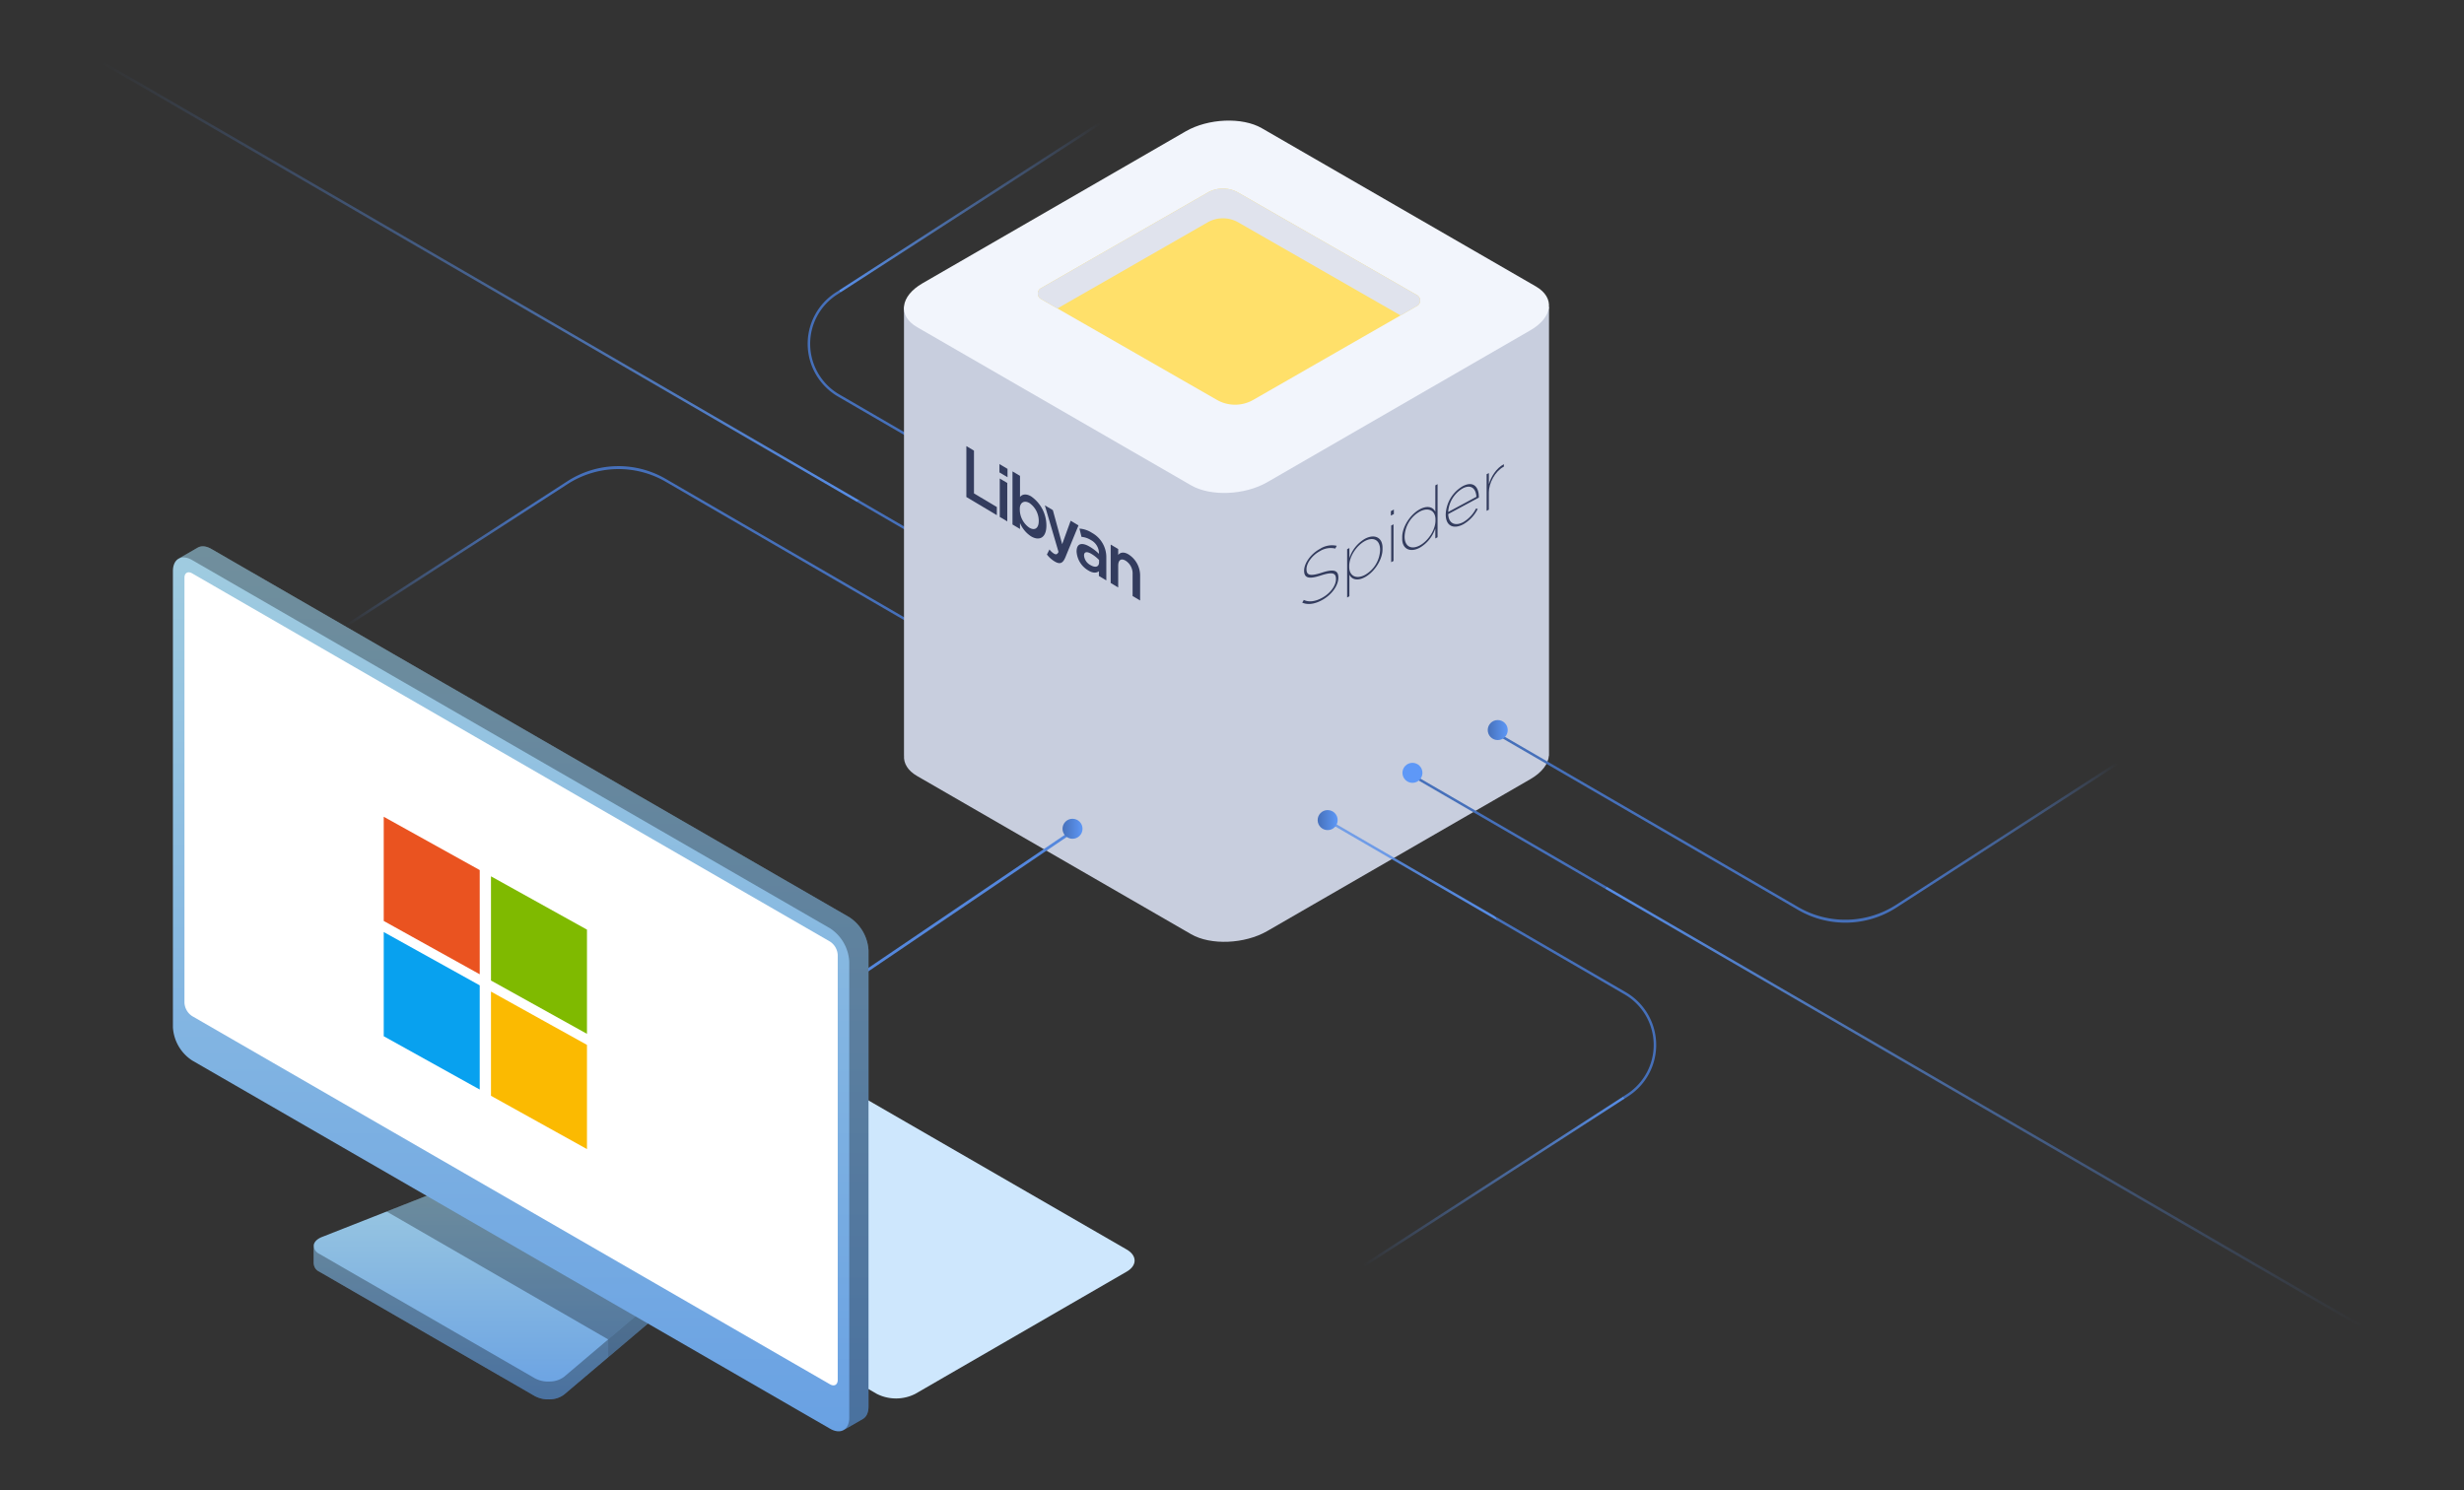 <svg xmlns="http://www.w3.org/2000/svg" xmlns:xlink="http://www.w3.org/1999/xlink" width="873" height="528" viewBox="0 0 873 528">
  <rect x="0" y="0" width="873" height="528" fill="#333333" stroke="none"/>
  <defs>
    <linearGradient id="linear-gradient" x1="0.022" y1="-0.001" x2="0.786" y2="0.799" gradientUnits="objectBoundingBox">
      <stop offset="0" stop-color="#5e98f7" stop-opacity="0"/>
      <stop offset="1" stop-color="#578de6"/>
      <stop offset="1" stop-color="#4670ba"/>
    </linearGradient>
    <linearGradient id="linear-gradient-2" x1="0.972" y1="0.252" x2="0.431" y2="0.779" xlink:href="#linear-gradient"/>
    <linearGradient id="linear-gradient-3" x1="0.244" y1="0.721" x2="0.651" y2="0.454" gradientUnits="objectBoundingBox">
      <stop offset="0" stop-color="#5e98f7" stop-opacity="0"/>
      <stop offset="1" stop-color="#4670ba"/>
    </linearGradient>
    <linearGradient id="linear-gradient-4" x1="-3.376" y1="2.561" x2="-3.368" y2="2.561" gradientUnits="objectBoundingBox">
      <stop offset="0" stop-color="#fff"/>
      <stop offset="0.506" stop-color="#cad1e0"/>
      <stop offset="1" stop-color="#c8cede"/>
    </linearGradient>
    <linearGradient id="linear-gradient-5" x1="0.978" y1="1.001" x2="0.214" y2="0.201" xlink:href="#linear-gradient"/>
    <linearGradient id="linear-gradient-6" x1="0.028" y1="0.748" x2="0.569" y2="0.221" xlink:href="#linear-gradient"/>
    <linearGradient id="linear-gradient-7" x1="0.756" y1="0.279" x2="0.349" y2="0.546" xlink:href="#linear-gradient-3"/>
    <linearGradient id="linear-gradient-8" x1="1" y1="0.5" x2="0" y2="0.5" gradientUnits="objectBoundingBox">
      <stop offset="0" stop-color="#5e98f7"/>
      <stop offset="1" stop-color="#4670ba"/>
    </linearGradient>
    <linearGradient id="linear-gradient-9" x1="-1.874" y1="-17.583" x2="-2.874" y2="-17.583" xlink:href="#linear-gradient-8"/>
    <linearGradient id="linear-gradient-11" x1="0.5" x2="0.5" y2="1" gradientUnits="objectBoundingBox">
      <stop offset="0" stop-color="#a0cce0"/>
      <stop offset="1" stop-color="#69a1e3"/>
    </linearGradient>
  </defs>
  <g id="Group_3282" data-name="Group 3282" transform="translate(1675 3190)">
    <rect id="Rectangle_688" data-name="Rectangle 688" width="873" height="528" transform="translate(-1675 -3190)" fill="none"/>
    <g id="Group_2888" data-name="Group 2888" transform="translate(-1089.548 -445.676)">
      <g id="Group_2879" data-name="Group 2879" transform="translate(-552.452 -2724.324)">
        <path id="Path_14870" data-name="Path 14870" d="M892.325,759.927,551.254,561.938,892.325,759.927l-.222.383L551.031,562.321l.445-.767L892.547,759.543Z" transform="translate(-551.031 -561.554)" fill="url(#linear-gradient)"/>
        <g id="Group_2074" data-name="Group 2074" transform="translate(39.548 7.992)">
          <path id="Path_14871" data-name="Path 14871" d="M963.752,579.554l.1.151.384.593L847.067,655.987a20.728,20.728,0,0,0,.841,35.338L955.187,753.6l-.222.383-.222.384L847.464,692.092a21.615,21.615,0,0,1-.877-36.85Z" transform="translate(-623.089 -579.554)" fill="url(#linear-gradient-2)"/>
          <path id="Path_14872" data-name="Path 14872" d="M595.658,609.826l.481.744L724.2,527.844a33.3,33.3,0,0,1,34.791-.829l107.176,62.216.222-.384.222-.383L758.962,525.977a33.3,33.3,0,0,0-34.789.828Z" transform="translate(-595.658 -384.288)" fill="url(#linear-gradient-3)"/>
        </g>
      </g>
      <g id="Group_2881" data-name="Group 2881" transform="translate(-265.187 -2701.593)">
        <path id="Path_14028" data-name="Path 14028" d="M1102.146,365.421h-48.163l-53.612-30.952c-6.905-3.986-18.966-3.486-26.939,1.12l-51.678,29.832H873.617V524.482h.016c-.2,2.7,1.309,5.3,4.624,7.215l97.112,56.069c6.906,3.985,18.966,3.486,26.94-1.12l93.242-53.835c4.139-2.389,6.346-5.416,6.56-8.334h.036Z" transform="translate(-873.596 -299.445)" fill="url(#linear-gradient-4)"/>
        <path id="Path_14030" data-name="Path 14030" d="M975.367,424.557l-97.112-56.068c-6.905-3.986-6.037-10.952,1.935-15.553L973.431,299.1c7.973-4.6,20.033-5.1,26.939-1.119l97.112,56.068c6.906,3.986,6.039,10.948-1.935,15.553l-93.242,53.835C994.333,428.042,982.273,428.541,975.367,424.557Z" transform="translate(-873.594 -295.293)" fill="#f2f5fc"/>
        <g id="Group_2880" data-name="Group 2880" transform="translate(22.116 115.346)">
          <path id="Path_1" data-name="Path 1" d="M898.549,425.451V443.49l10.8,6.435v-2.887l-8.1-4.823V427.061Z" transform="translate(-898.549 -425.451)" fill="#333c5e"/>
          <path id="Path_2" data-name="Path 2" d="M911.781,432.636l2.862,1.705V437.3l-2.862-1.705Zm.111,5.117,2.662,1.586v13.609l-2.662-1.586Z" transform="translate(-900.055 -426.269)" fill="#333c5e"/>
          <path id="Path_3" data-name="Path 3" d="M919.658,453.852v2.115l-2.663-1.586V435.563l2.663,1.586v7.477c.848-1.085,2.337-1.163,3.938-.206a12.58,12.58,0,0,1,5.411,10.284v.052c0,4.508-2.641,5.486-5.411,3.836a10.4,10.4,0,0,1-3.938-4.739m6.642-.707v-.052a7.759,7.759,0,0,0-3.32-6.331c-1.933-1.084-3.452-.1-3.394,2.2,0,.045,0,.09,0,.136v.052a7.907,7.907,0,0,0,3.249,6.281c.047.032.094.063.141.092,1.825,1.086,3.32.307,3.32-2.377" transform="translate(-900.648 -426.602)" fill="#333c5e"/>
          <path id="Path_4" data-name="Path 4" d="M930.661,466.564l.9-1.784a6.279,6.279,0,0,0,1.563,1.448c.748.446,1.211.334,1.648-.589l-4.842-16.494,2.839,1.692,3.3,12.068,3.012-8.307,2.773,1.651-4.62,11.241c-.923,2.237-1.957,2.65-3.828,1.536a10.064,10.064,0,0,1-2.748-2.462" transform="translate(-902.12 -428.147)" fill="#333c5e"/>
          <path id="Path_5" data-name="Path 5" d="M950.521,475.218V473.54c-.93.744-2.319.639-3.765-.284a8.311,8.311,0,0,1-4.133-6.663v-.049c0-3.013,2-3.269,4.709-1.655a16.435,16.435,0,0,1,3.212,2.48v-.254a5.329,5.329,0,0,0-2.864-4.623,7.544,7.544,0,0,0-3.32-1.125l-.726-2.932a9.344,9.344,0,0,1,4.422,1.5,9.85,9.85,0,0,1,5.1,8.786v8.071Zm.066-5.657a12.945,12.945,0,0,0-2.663-2.129c-1.67-1-2.662-.783-2.662.525v.054a4.267,4.267,0,0,0,2.246,3.344c1.759,1.047,3.079.681,3.079-1.019Z" transform="translate(-903.565 -429.204)" fill="#333c5e"/>
          <path id="Path_6" data-name="Path 6" d="M956.253,464.826l2.662,1.586v2.114c.76-1.046,2.144-1.133,3.632-.23a8.864,8.864,0,0,1,4.133,7.691v8.661l-2.663-1.586v-7.734a5.371,5.371,0,0,0-2.487-4.8c-1.538-.916-2.615-.294-2.615,1.818v7.68l-2.662-1.586Z" transform="translate(-905.116 -429.932)" fill="#333c5e"/>
        </g>
        <path id="Path_7" data-name="Path 7" d="M1032.833,485.425l.572-.953c1.692.862,4.006.6,6.411-.718,3.007-1.617,4.972-4.373,4.972-6.643v-.047c0-2.115-1.166-2.62-5.367-1.269-4.253,1.413-5.917.923-5.917-1.681v-.053c0-2.579,2.36-5.933,5.642-7.7a7.848,7.848,0,0,1,5.915-1.07l-.521.977a7.177,7.177,0,0,0-5.447.921c-2.857,1.538-4.746,4.33-4.746,6.338v.051c0,2.088,1.168,2.62,5.394,1.25,4.325-1.426,5.89-.824,5.89,1.7v.049c0,2.787-2.308,6.091-5.865,8-2.588,1.41-5.078,1.713-6.935.844" transform="translate(-891.715 -314.615)" fill="#333c5e"/>
        <path id="Path_8" data-name="Path 8" d="M1050.782,466.113l.8-.43v3.578a12.31,12.31,0,0,1,5.542-6.872c3.456-1.824,6.231-.384,6.2,3.218,0,.075,0,.151-.005.227v.055c.144,3.513-2.547,7.992-6.01,10-.06.035-.12.069-.181.1-2.439,1.359-4.65,1.016-5.542-.858v7.655l-.8.43Zm11.685.259v-.05c0-3.429-2.308-4.766-5.418-3.093-3.09,1.706-5.562,5.667-5.52,8.85,0,.033,0,.065,0,.1v.055c-.086,3.258,2.356,4.62,5.454,3.042l.065-.034a10.618,10.618,0,0,0,5.418-8.869" transform="translate(-893.758 -314.219)" fill="#333c5e"/>
        <path id="Path_9" data-name="Path 9" d="M1068.263,451.4l1.069-.574V452.4l-1.069.574Zm.123,5.088.821-.441v12.988l-.822.442Z" transform="translate(-895.747 -312.993)" fill="#333c5e"/>
        <path id="Path_10" data-name="Path 10" d="M1072.807,459.752V459.7c-.145-3.509,2.542-7.986,6-10l.189-.107c2.441-1.359,4.651-1.016,5.541.862v-9.362l.794-.427V459.48l-.794.427v-3.582A12.31,12.31,0,0,1,1079,463.2c-3.454,1.826-6.23.388-6.2-3.212,0-.077,0-.154.006-.233m11.782-6.338v-.056c.086-3.258-2.357-4.62-5.455-3.042l-.067.035a10.622,10.622,0,0,0-5.414,8.866v.054c0,3.43,2.308,4.762,5.414,3.092,3.091-1.706,5.564-5.669,5.523-8.851,0-.032,0-.064,0-.1" transform="translate(-896.263 -311.837)" fill="#333c5e"/>
        <path id="Path_11" data-name="Path 11" d="M1090.2,451.433v-.054a12.113,12.113,0,0,1,5.989-9.971c3.781-2.034,5.748.254,5.748,3.738v.282l-10.866,5.845c.149,3.452,2.559,4.346,5.372,2.833a11.719,11.719,0,0,0,4.495-4.816l.6.165a12.87,12.87,0,0,1-5.12,5.438c-3.381,1.818-6.217.685-6.217-3.459m10.868-6.284c-.13-2.767-1.8-4.628-4.926-2.944a10.474,10.474,0,0,0-5.07,8.321Z" transform="translate(-898.243 -311.834)" fill="#333c5e"/>
        <path id="Path_12" data-name="Path 12" d="M1106.551,436.242l.792-.426v3.97c.747-2.618,2.662-5.741,5.322-7.094v.856l-.125.067c-3.033,1.631-5.2,5.833-5.2,9.029v6.16l-.792.425Z" transform="translate(-900.104 -310.929)" fill="#333c5e"/>
        <path id="Path_7272" data-name="Path 7272" d="M1061.563,364.021l-58.007,33.273a12.965,12.965,0,0,1-13.086,0l-62.317-35.732a2.245,2.245,0,0,1-.825-2.807,1.982,1.982,0,0,1,.825-.947l59.016-33.847a10.97,10.97,0,0,1,11.068,0l63.331,36.309a2.248,2.248,0,0,1,.821,2.813,1.982,1.982,0,0,1-.821.941Z" transform="translate(-879.687 -298.385)" fill="#ffe06a"/>
        <path id="Path_7273" data-name="Path 7273" d="M1061.563,364.021l-5.919,3.4-57.406-32.914a10.964,10.964,0,0,0-11.067,0l-53.095,30.45-5.924-3.393a2.245,2.245,0,0,1-.825-2.807,1.978,1.978,0,0,1,.825-.946l59.019-33.849a10.968,10.968,0,0,1,11.067,0l63.331,36.31a2.25,2.25,0,0,1,.808,2.818,1.976,1.976,0,0,1-.813.93Z" transform="translate(-879.687 -298.385)" fill="#e0e3ed"/>
      </g>
      <g id="Group_2883" data-name="Group 2883" transform="translate(-126.189 -2506.467)">
        <g id="Group_2882" data-name="Group 2882">
          <path id="Path_14870-2" data-name="Path 14870" d="M551.254,561.938,892.324,759.927,551.254,561.938l.222-.383L892.547,759.543l-.445.767L551.031,562.321Z" transform="translate(-511.854 -526.037)" fill="url(#linear-gradient-5)"/>
          <g id="Group_2074-2" data-name="Group 2074">
            <path id="Path_14871-2" data-name="Path 14871" d="M837.181,754.367l-.1-.151-.384-.593,117.166-75.689a20.728,20.728,0,0,0-.841-35.338L845.746,580.321l.222-.383.222-.384,107.278,62.274a21.615,21.615,0,0,1,.877,36.85Z" transform="translate(-836.7 -528.085)" fill="url(#linear-gradient-6)"/>
            <path id="Path_14872-2" data-name="Path 14872" d="M866.608,522.219l-.481-.743L738.069,604.2a33.3,33.3,0,0,1-34.79.829L596.1,542.814l-.222.384-.222.383L703.3,606.068a33.3,33.3,0,0,0,34.789-.828Z" transform="translate(-525.464 -521.476)" fill="url(#linear-gradient-7)"/>
          </g>
        </g>
        <circle id="Ellipse_1641" data-name="Ellipse 1641" cx="3.545" cy="3.545" r="3.545" transform="translate(7.585 49.205)" fill="url(#linear-gradient-8)"/>
        <circle id="Ellipse_1642" data-name="Ellipse 1642" cx="3.545" cy="3.545" r="3.545" transform="translate(37.625 32.457)" fill="url(#linear-gradient-9)"/>
        <circle id="Ellipse_1643" data-name="Ellipse 1643" cx="3.545" cy="3.545" r="3.545" transform="translate(67.847 17.302)" fill="url(#linear-gradient-8)"/>
      </g>
      <path id="Path_16782" data-name="Path 16782" d="M162.175,0,0,109.889" transform="translate(-368.904 -2448.872)" fill="none" stroke="#5487dd" stroke-width="1"/>
      <g id="Group_2884" data-name="Group 2884" transform="translate(-524.189 -2550.726)">
        <g id="Group_2887" data-name="Group 2887">
          <path id="Path_15785" data-name="Path 15785" d="M2860.844,3615.9a15.072,15.072,0,0,1-13.627-.006l-226-130.484c-3.771-2.177-3.772-5.7-.01-7.867l74.906-43.3a15.052,15.052,0,0,1,13.626,0l226,130.485c3.763,2.17,3.763,5.694.006,7.865Z" transform="translate(-2597.835 -3315.569)" fill="#cee7fd"/>
          <path id="Path_15786" data-name="Path 15786" d="M2796.474,3636.431l-.025,0a3.36,3.36,0,0,0-1.954-2.705l-57.308-33.087a10.719,10.719,0,0,0-8.577-.468l-59.964,23.595c-1.659.652-2.728,1.7-2.916,2.854a2.219,2.219,0,0,0,.012.345l-.036,0v6.231h.034a3.29,3.29,0,0,0,1.942,2.844l76.411,44.116a10.044,10.044,0,0,0,5.4,1.125,8.5,8.5,0,0,0,4.945-1.685l40.863-34.618a2.846,2.846,0,0,0,1.146-2.248l.025,0Z" transform="translate(-2615.831 -3379.034)" fill="url(#linear-gradient-11)"/>
          <path id="Path_15787" data-name="Path 15787" d="M2810.357,3633.722l-57.308-33.087a10.719,10.719,0,0,0-8.577-.468l-37.058,14.581,78.5,45.324,25.253-21.4C2812.99,3637.129,2812.652,3635.046,2810.357,3633.722Z" transform="translate(-2631.692 -3379.034)" opacity="0.3" style="mix-blend-mode: overlay;isolation: isolate"/>
          <path id="Path_15788" data-name="Path 15788" d="M2796.449,3653.282a2.849,2.849,0,0,1-1.146,2.248l-40.862,34.622a8.525,8.525,0,0,1-4.946,1.682,10.035,10.035,0,0,1-5.4-1.125l-76.408-44.116a3.316,3.316,0,0,1-1.94-2.776l-.036,0v6.231h.034a3.289,3.289,0,0,0,1.942,2.844L2744.093,3697a10.044,10.044,0,0,0,5.4,1.125,8.5,8.5,0,0,0,4.945-1.685l40.863-34.618a2.846,2.846,0,0,0,1.146-2.248l.025,0v-6.3Z" transform="translate(-2615.831 -3395.89)" opacity="0.3" style="mix-blend-mode: overlay;isolation: isolate"/>
          <path id="Path_15789" data-name="Path 15789" d="M2860.484,3659.094a2.847,2.847,0,0,1-1.146,2.248l-25.254,21.4v6.3l25.255-21.4a2.846,2.846,0,0,0,1.146-2.248l.025,0v-6.3Z" transform="translate(-2679.866 -3401.701)" opacity="0.1" style="mix-blend-mode: overlay;isolation: isolate"/>
          <path id="Path_15791" data-name="Path 15791" d="M2594.024,3244.189l-6.794,3.924c-.01.006-.015.012-.023.012l0,0h0c-1.225.718-1.98,2.236-1.982,4.4v161.6a15.064,15.064,0,0,0,6.817,11.8l226,130.478c1.864,1.077,3.545,1.183,4.782.5l0,0,.033-.021.006,0,6.792-3.924.006,0c1.239-.708,2.011-2.233,2.011-4.413l0-161.606a15.065,15.065,0,0,0-6.82-11.795l-226-130.477c-1.851-1.07-3.52-1.181-4.746-.514l-.009-.009-.058.037C2594.04,3244.18,2594.034,3244.187,2594.024,3244.189Z" transform="translate(-2585.221 -3243.737)" fill="url(#linear-gradient-11)"/>
          <path id="Path_15792" data-name="Path 15792" d="M2826.095,3375.144l-226-130.477c-1.851-1.07-3.52-1.181-4.746-.514l-.009-.009-.058.037c-.005,0-.012.006-.021.009l-6.782,3.918c1.229-.7,2.924-.591,4.793.491l226,130.481a15.064,15.064,0,0,1,6.817,11.8l0,161.6c0,2.158-.753,3.677-1.977,4.394l6.773-3.914.007,0c1.239-.708,2.011-2.233,2.011-4.413l0-161.606A15.065,15.065,0,0,0,2826.095,3375.144Z" transform="translate(-2586.461 -3243.737)" opacity="0.3" style="mix-blend-mode: overlay;isolation: isolate"/>
          <path id="Path_15794" data-name="Path 15794" d="M2820.548,3546.333l-226-130.481a6.04,6.04,0,0,1-2.727-4.722v-150.6c0-1.731,1.226-2.435,2.724-1.568l226,130.48a6.057,6.057,0,0,1,2.731,4.716v150.6C2823.279,3546.494,2822.052,3547.2,2820.548,3546.333Z" transform="translate(-2587.731 -3249.387)" fill="#fff"/>
        </g>
        <path id="Path_15796" data-name="Path 15796" d="M2739.767,3454.186l-34.011-18.891v-36.923l34.011,18.891Z" transform="translate(-2631.062 -3302.546)" fill="#ea5320"/>
        <path id="Path_15797" data-name="Path 15797" d="M2739.767,3520.1l-34.011-18.89v-36.923l34.011,18.891Z" transform="translate(-2631.062 -3327.613)" fill="#08a1ef"/>
        <path id="Path_15798" data-name="Path 15798" d="M2801.084,3488.243l-34.011-18.891v-36.923l34.011,18.891Z" transform="translate(-2654.381 -3315.498)" fill="#7fba00"/>
        <path id="Path_15799" data-name="Path 15799" d="M2801.084,3554.155l-34.011-18.891v-36.923l34.011,18.891Z" transform="translate(-2654.381 -3340.566)" fill="#fbba01"/>
      </g>
      <circle id="Ellipse_1644" data-name="Ellipse 1644" cx="3.545" cy="3.545" r="3.545" transform="translate(-208.997 -2454.189)" fill="url(#linear-gradient-8)"/>
    </g>
  </g>
</svg>
